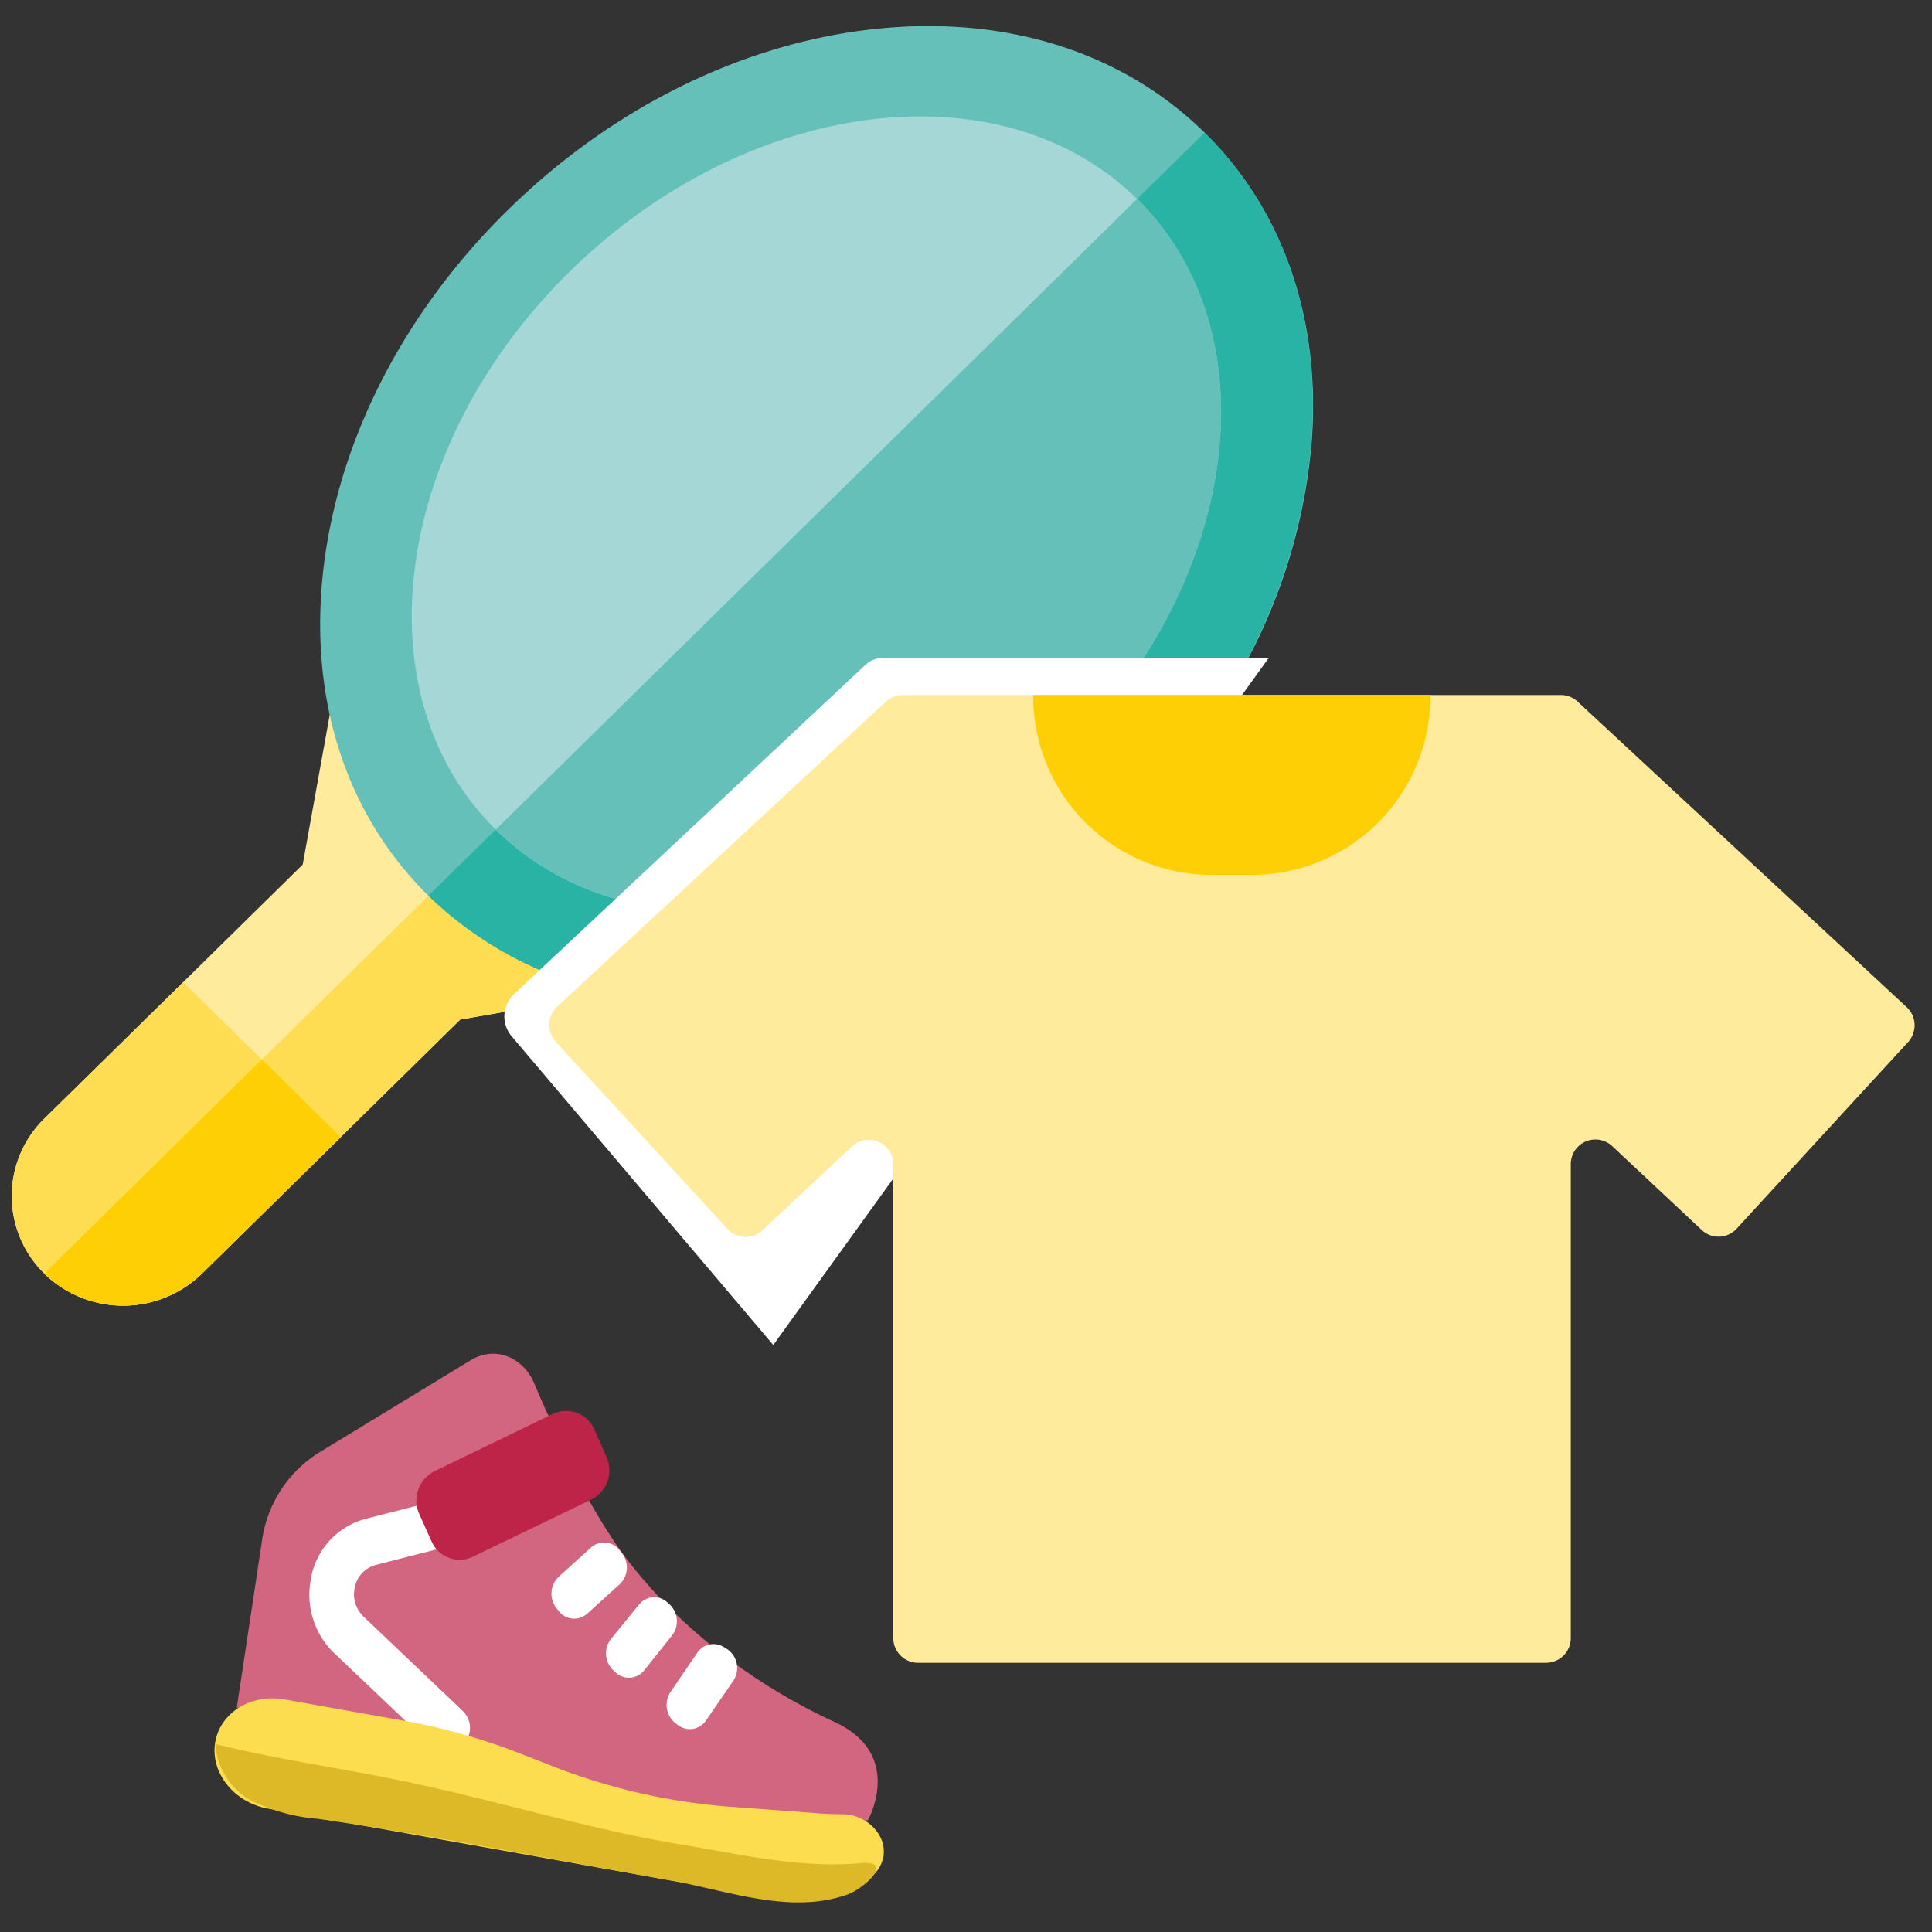 <svg id="Layer_1" data-name="Layer 1" xmlns="http://www.w3.org/2000/svg" xmlns:xlink="http://www.w3.org/1999/xlink" viewBox="0 0 198.43 198.43"><rect x="0" y="0" width="198.43" height="198.43" fill="#333333" stroke="none"/><defs><style>.cls-1{fill:none;}.cls-2{fill:#d2657f;}.cls-3{fill:#fff;}.cls-4{fill:#fcdd50;}.cls-5{fill:#ddb927;}.cls-6{fill:#be2448;}.cls-7{clip-path:url(#clip-path);}.cls-8{fill:#ffeb9b;}.cls-9{fill:#ffdd52;}.cls-10{fill:#ffcf06;}.cls-11{fill:#65c0ba;}.cls-12{fill:#28b3a5;}.cls-13{fill:#a5d7d6;}</style><clipPath id="clip-path"><rect class="cls-1" x="1.19" y="2.68" width="133.66" height="131.42"/></clipPath></defs><path class="cls-2" d="M85.72,176.86c-9.14-4.2-17.31-10.8-22.49-18.33A56.48,56.48,0,0,1,60,153.16L56,144.7c-.4-.91-.77-1.77-1.11-2.57-1.18-2.82-4.11-3.91-6.54-2.43l-15.78,9.61a12.75,12.75,0,0,0-5.68,9.06l-2.57,17,13.63,10.21,30,5.36,21.2-4S92.94,180.18,85.72,176.86Z"/><path class="cls-3" d="M68.82,164.83l-.27-.25a2,2,0,0,0-2.92.22l-2.87,3.52a2.39,2.39,0,0,0,.19,3.19l.26.25a2,2,0,0,0,2.95-.2L69,168A2.38,2.38,0,0,0,68.82,164.83Z"/><path class="cls-3" d="M63.84,159.48c-.08-.1-.16-.19-.23-.29a2,2,0,0,0-2.92-.24l-3.31,3a2.4,2.4,0,0,0-.25,3.19l.23.29a2,2,0,0,0,3,.26l3.31-3A2.38,2.38,0,0,0,63.84,159.48Z"/><path class="cls-3" d="M74.63,169.34l-.31-.19a2,2,0,0,0-2.71.61l-2.73,4a2.39,2.39,0,0,0,.43,3.17l.28.22a2,2,0,0,0,2.93-.46l2.75-4A2.35,2.35,0,0,0,74.63,169.34Z"/><path class="cls-3" d="M47.52,179.27a2,2,0,0,1-3,.21l-10.35-9.84a8.32,8.32,0,0,1-2.29-7.17A7.72,7.72,0,0,1,37.54,156l6.76-1.73A2.09,2.09,0,0,1,46.82,156l.08.37A2.28,2.28,0,0,1,45.35,159l-6.79,1.74a3,3,0,0,0-2.16,2.49,3.18,3.18,0,0,0,.87,2.74l10.29,9.79a2.38,2.38,0,0,1,.19,3.19Z"/><path class="cls-4" d="M90.74,190.66h0a3.5,3.5,0,0,1-3.11,2.85h0a59.52,59.52,0,0,1-18.73-.37l-41.36-7.38c-3.48-.63-5.92-3.64-5.45-6.73h0c.47-3.1,3.68-5.11,7.16-4.48l12.18,2.17a64,64,0,0,1,12.1,3.42l3.2,1.25a62.86,62.86,0,0,0,18.32,4.18l9.15.68c.81.06,1.61.08,2.41.09C89,186.39,91.08,188.42,90.74,190.66Z"/><path class="cls-5" d="M89.93,191.64c.54.72-1.62,2.49-2.88,2.94-5.88,2.09-12.32-.4-18.15-1.44-12.06-2.16-24.1-4.57-36.22-6.33A19,19,0,0,1,25.94,185a7.14,7.14,0,0,1-3.82-5.88c6.06,1.52,12.21,2.37,18.32,3.61,10.05,2,19.91,5.18,30,6.79,5.8,1,12,2.38,17.89,1.84C89.27,191.28,89.75,191.4,89.93,191.64Z"/><path class="cls-6" d="M60.76,154,48.54,159.9a3.15,3.15,0,0,1-4.24-1.64l-1.22-2.72a3.36,3.36,0,0,1,1.51-4.42l12.22-5.91a3.15,3.15,0,0,1,4.24,1.63l1.22,2.73A3.37,3.37,0,0,1,60.76,154Z"/><g class="cls-7"><path class="cls-8" d="M34,72.67,31.09,88.8,4.55,114.9a11.13,11.13,0,0,0,0,15.91,11.6,11.6,0,0,0,16.19,0l26.53-26.09,16.66-2.9Zm0,0"/><path class="cls-9" d="M4.54,130.8h0a11.6,11.6,0,0,0,16.19,0l26.53-26.09,16.66-2.9-15-14.64Zm0,0"/><path class="cls-9" d="M18.81,100.88l-14.26,14a11.13,11.13,0,0,0,0,15.91,11.6,11.6,0,0,0,16.19,0L35,116.8Zm0,0"/><path class="cls-10" d="M4.55,130.81a11.6,11.6,0,0,0,16.19,0L35,116.8l-8.1-8-22.35,22Zm0,0"/><path class="cls-11" d="M123.73,13.63c-8.61-8.47-20.9-12.22-34.6-10.57-13.34,1.61-26.48,8.2-37,18.54S34.91,44.87,33.27,58C31.59,71.45,35.41,83.54,44,92a38.27,38.27,0,0,0,19.54,10.1,46.3,46.3,0,0,0,8.89.84A53.82,53.82,0,0,0,86.57,101a84.64,84.64,0,0,0,16.68-8,84,84,0,0,0,16-12.81,58.17,58.17,0,0,0,15.47-34.79C135.69,32.86,131.8,21.56,123.73,13.63Zm0,0"/><path class="cls-12" d="M123.72,13.62,44,92h0a38.27,38.27,0,0,0,19.54,10.1,46.3,46.3,0,0,0,8.89.84A53.82,53.82,0,0,0,86.57,101,84.24,84.24,0,0,0,103.8,92.7a83.73,83.73,0,0,0,15.4-12.46,58.84,58.84,0,0,0,15.47-34.79c1-12.59-2.87-23.89-10.94-31.82Zm0,0"/></g><path class="cls-13" d="M116.78,20.43c14,13.76,10.59,39.42-7.6,57.3S64.9,99,50.91,85.2,40.31,45.78,58.5,27.9s44.28-21.23,58.28-7.47Zm0,0"/><path class="cls-11" d="M50.92,85.2C64.92,99,91,95.62,109.2,77.73s21.59-43.54,7.6-57.31Zm0,0"/><path class="cls-3" d="M130.31,67.57,79.42,138.14,52.55,106.43a3.15,3.15,0,0,1,.25-4.34l36.08-33.8a2.66,2.66,0,0,1,1.82-.72Z"/><path class="cls-8" d="M196,107l-17.64,19.2a2.52,2.52,0,0,1-3.57.14l-9.21-8.63a2.53,2.53,0,0,0-4.25,1.87v48.65a2.54,2.54,0,0,1-2.53,2.55H94.28a2.54,2.54,0,0,1-2.53-2.55V119.61a2.53,2.53,0,0,0-4.25-1.87l-9.2,8.63a2.53,2.53,0,0,1-3.58-.14L57.08,107a2.57,2.57,0,0,1,.14-3.61L91,72.05a2.5,2.5,0,0,1,1.72-.67H160.3a2.5,2.5,0,0,1,1.72.67l33.8,31.38A2.55,2.55,0,0,1,196,107Z"/><path class="cls-10" d="M128.57,89.86h-4.1a18.34,18.34,0,0,1-18.35-18.34v-.14h40.79v.14A18.34,18.34,0,0,1,128.57,89.86Z"/></svg>